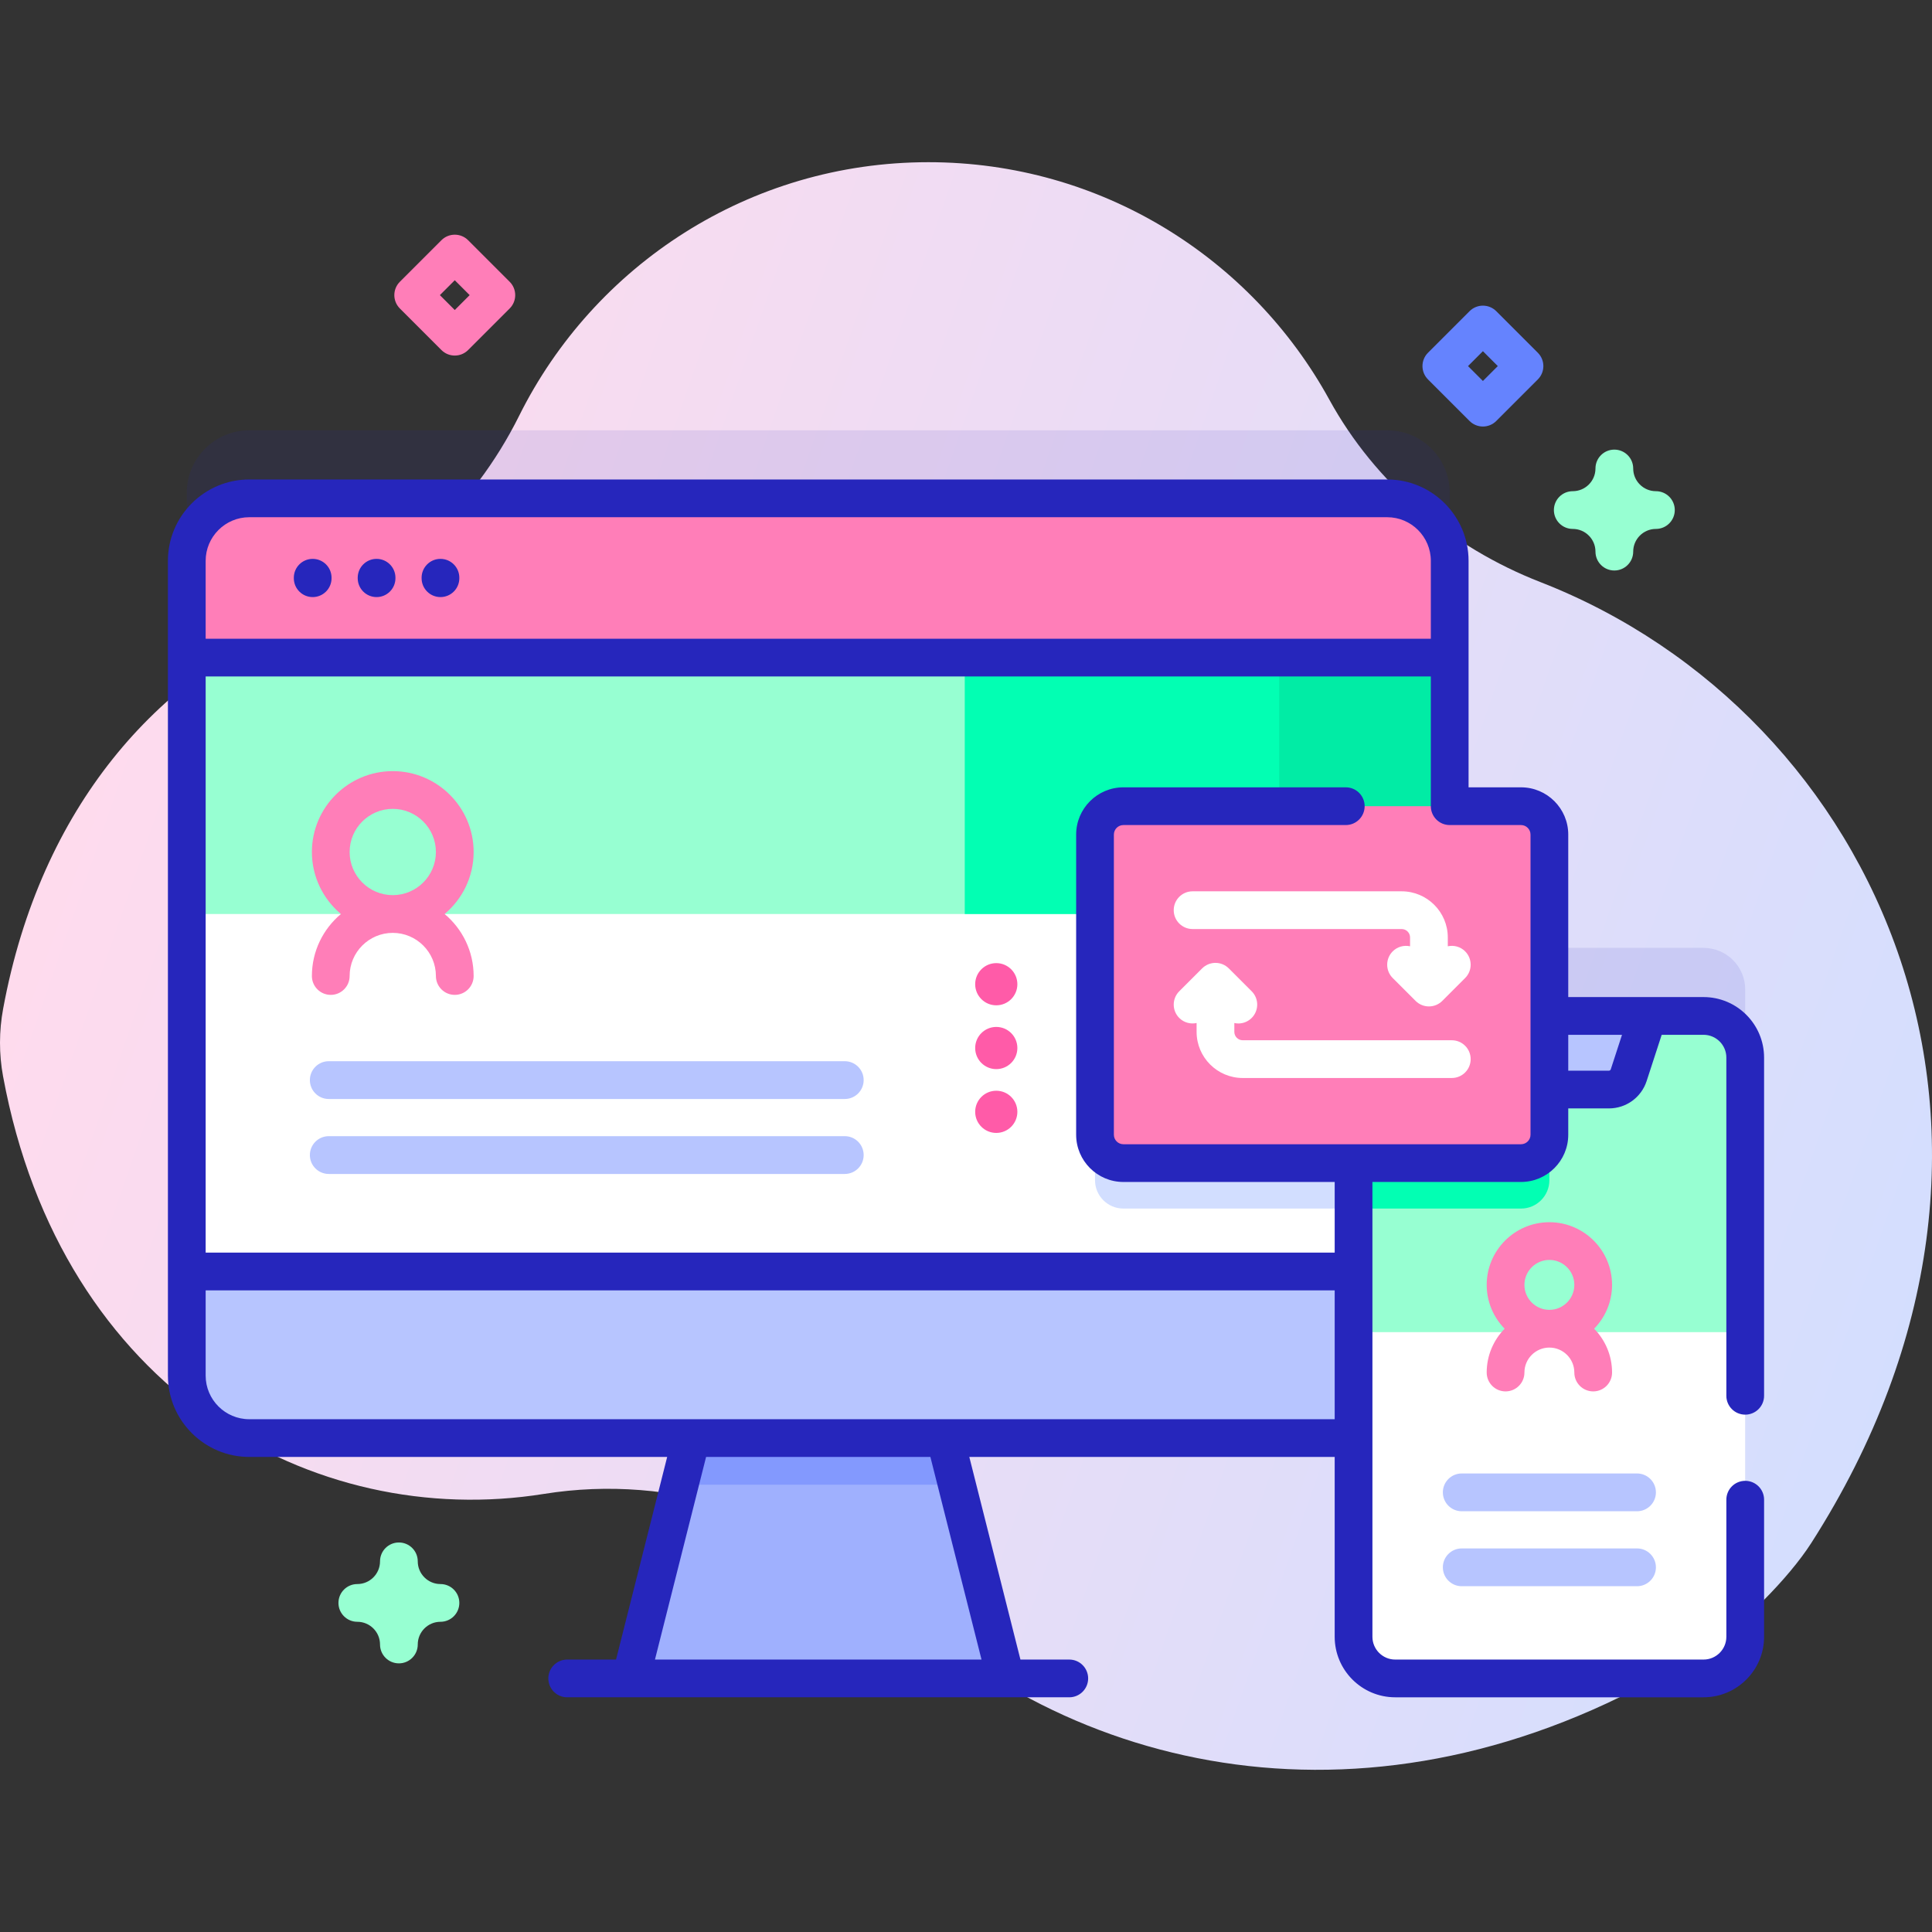 <svg xmlns="http://www.w3.org/2000/svg" xmlns:xlink="http://www.w3.org/1999/xlink" id="Capa_1" height="512" viewBox="0 0 512 512" width="512"><rect x="0" y="0" width="512" height="512" fill="#333333" stroke="none"/><linearGradient id="SVGID_1_" gradientUnits="userSpaceOnUse" x1=".856" x2="538.187" y1="156.147" y2="342.618"><stop offset=".049" stop-color="#ffdbed"></stop><stop offset=".999" stop-color="#d2deff"></stop></linearGradient><g><path d="m408.229 154.262c-23.697-9.236-43.717-26.089-55.961-48.381-20.59-37.487-60.43-62.898-106.221-62.898-47.53 0-88.646 27.377-108.477 67.219-12.146 24.401-32.814 43.56-58.09 53.761-37.349 15.074-68.703 49.524-78.653 103.382-1.092 5.91-1.108 11.986-.016 17.896 15.448 83.572 82.399 120.435 143.334 110.66 34.126-5.474 68.672 5.909 93.967 29.462 51.434 47.892 133.884 62.907 213.923 11.57 9.377-6.014 21.957-18.634 27.966-28.015 68.966-107.67 17.879-219.714-71.772-254.656z" fill="url(#SVGID_1_)"></path><path d="m120.519 94.228c-1.28 0-2.559-.488-3.536-1.464l-11.018-11.018c-1.953-1.953-1.953-5.119 0-7.071l11.018-11.018c1.953-1.952 5.118-1.952 7.071 0l11.018 11.018c1.953 1.953 1.953 5.119 0 7.071l-11.018 11.018c-.976.976-2.255 1.464-3.535 1.464zm-3.947-16.018 3.947 3.947 3.947-3.947-3.947-3.947z" fill="#ff7eb8"></path><path d="m392.987 113.034c-1.326 0-2.598-.527-3.535-1.464l-11.018-11.018c-1.953-1.953-1.953-5.119 0-7.071l11.018-11.018c.938-.938 2.209-1.464 3.535-1.464s2.598.527 3.535 1.464l11.019 11.017c.938.938 1.465 2.209 1.465 3.536s-.526 2.598-1.465 3.536l-11.019 11.018c-.937.937-2.208 1.464-3.535 1.464zm-3.946-16.018 3.946 3.947 3.947-3.947-3.947-3.947z" fill="#6583fe"></path><path d="m105.71 440.808c-2.761 0-5-2.239-5-5 0-3.318-2.7-6.018-6.018-6.018-2.761 0-5-2.239-5-5s2.239-5 5-5c3.318 0 6.018-2.7 6.018-6.018 0-2.761 2.239-5 5-5s5 2.239 5 5c0 3.318 2.7 6.018 6.018 6.018 2.761 0 5 2.239 5 5s-2.239 5-5 5c-3.318 0-6.018 2.7-6.018 6.018 0 2.761-2.238 5-5 5z" fill="#97ffd2"></path><path d="m427.816 151.188c-2.762 0-5-2.239-5-5 0-3.318-2.699-6.018-6.018-6.018-2.762 0-5-2.239-5-5s2.238-5 5-5c3.318 0 6.018-2.7 6.018-6.018 0-2.761 2.238-5 5-5s5 2.239 5 5c0 3.318 2.699 6.018 6.018 6.018 2.762 0 5 2.239 5 5s-2.238 5-5 5c-3.318 0-6.018 2.7-6.018 6.018 0 2.762-2.238 5-5 5z" fill="#97ffd2"></path><path d="m451.459 251.2h-67.274v-120.603c0-9.148-7.416-16.563-16.563-16.563h-301.558c-9.148 0-16.563 7.416-16.563 16.563v215.913c0 9.148 7.416 16.563 16.563 16.563h292.641v52.654c0 6.098 4.944 11.042 11.042 11.042h81.711c6.098 0 11.042-4.944 11.042-11.042v-153.485c.001-6.098-4.943-11.042-11.041-11.042z" fill="#2626bc" opacity=".1"></path><path d="m266.528 444.808h-99.372l12.952-51.344 6.921-27.424h59.627l6.921 27.424z" fill="#9fb0fe"></path><path d="m253.577 393.464h-73.469l6.921-27.424h59.627z" fill="#8399fe"></path><path d="m367.622 381.107h-301.558c-9.148 0-16.563-7.416-16.563-16.563v-215.913c0-9.148 7.416-16.563 16.563-16.563h301.558c9.148 0 16.563 7.416 16.563 16.563v215.913c0 9.148-7.416 16.563-16.563 16.563z" fill="#fff"></path><path d="m403.081 320.281h-105.37c-4.154 0-7.522-3.368-7.522-7.522v-64.542c0-4.154 3.368-7.522 7.522-7.522h105.37c4.154 0 7.522 3.368 7.522 7.522v64.542c0 4.155-3.367 7.522-7.522 7.522z" fill="#d2deff"></path><path d="m384.185 242.221v-93.59c0-9.148-7.416-16.563-16.563-16.563h-301.558c-9.148 0-16.563 7.416-16.563 16.563v93.59z" fill="#97ffd2"></path><path d="m367.622 132.068h-111.954v110.153h128.517v-93.59c0-9.148-7.416-16.563-16.563-16.563z" fill="#02ffb3"></path><path d="m367.622 132.068h-28.621v110.153h45.184v-93.59c0-9.148-7.416-16.563-16.563-16.563z" fill="#01eca5"></path><path d="m384.185 174.273v-25.642c0-9.148-7.416-16.563-16.563-16.563h-301.558c-9.147 0-16.563 7.416-16.563 16.563v25.642z" fill="#ff7eb8"></path><path d="m49.501 336.959v27.585c0 9.147 7.416 16.563 16.563 16.563h301.558c9.147 0 16.563-7.416 16.563-16.563v-27.585z" fill="#b7c5ff"></path><path d="m451.459 444.803h-81.711c-6.098 0-11.042-4.944-11.042-11.042v-153.485c0-6.098 4.944-11.042 11.042-11.042h81.711c6.098 0 11.042 4.944 11.042 11.042v153.485c0 6.098-4.944 11.042-11.042 11.042z" fill="#fff"></path><path d="m462.501 280.273v72.76h-103.8v-72.76c0-6.09 4.95-11.04 11.05-11.04h81.71c6.1 0 11.04 4.95 11.04 11.04z" fill="#97ffd2"></path><path d="m410.601 269.233v43.53c0 4.15-3.37 7.52-7.52 7.52h-44.38v-40.01c0-6.09 4.95-11.04 11.05-11.04z" fill="#02ffb3"></path><path d="m431.624 284.931 5.112-15.696h-52.265l5.112 15.696c.74 2.273 2.859 3.811 5.25 3.811h31.542c2.39 0 4.509-1.538 5.249-3.811z" fill="#b7c5ff"></path><path d="m403.081 308.236h-105.37c-4.154 0-7.522-3.368-7.522-7.522v-79.542c0-4.154 3.368-7.522 7.522-7.522h105.37c4.154 0 7.522 3.368 7.522 7.522v79.542c0 4.154-3.367 7.522-7.522 7.522z" fill="#ff7eb8"></path><g fill="#2626bc"><path d="m82.866 158.234c2.761 0 5-2.239 5-5v-.127c0-2.761-2.239-5-5-5s-5 2.239-5 5v.127c0 2.761 2.239 5 5 5z"></path><path d="m99.797 158.234c2.761 0 5-2.239 5-5v-.127c0-2.761-2.239-5-5-5s-5 2.239-5 5v.127c0 2.761 2.239 5 5 5z"></path><path d="m116.728 158.234c2.761 0 5-2.239 5-5v-.127c0-2.761-2.239-5-5-5s-5 2.239-5 5v.127c0 2.761 2.239 5 5 5z"></path><path d="m462.501 374.896c2.762 0 5-2.239 5-5v-89.62c0-8.846-7.196-16.042-16.042-16.042h-35.855v-43.063c0-6.905-5.617-12.522-12.522-12.522h-13.896v-60.019c0-11.89-9.673-21.563-21.563-21.563h-301.559c-11.89 0-21.563 9.673-21.563 21.563v215.913c0 11.89 9.673 21.563 21.563 21.563h110.744l-13.549 53.696h-12.944c-2.761 0-5 2.239-5 5s2.239 5 5 5h133.056c2.762 0 5-2.239 5-5s-2.238-5-5-5h-12.944l-13.549-53.696h96.828v47.654c0 8.846 7.196 16.042 16.042 16.042h81.711c8.846 0 16.042-7.196 16.042-16.042v-36.325c0-2.761-2.238-5-5-5s-5 2.239-5 5v36.325c0 3.332-2.71 6.042-6.042 6.042h-81.711c-3.332 0-6.042-2.71-6.042-6.042v-120.525h39.375c6.905 0 12.522-5.617 12.522-12.522v-6.971h10.771c4.568 0 8.589-2.919 10.003-7.263l3.988-12.245h11.093c3.332 0 6.042 2.71 6.042 6.042v89.62c.001 2.761 2.239 5 5.001 5zm-396.437-237.828h301.558c6.376 0 11.563 5.187 11.563 11.563v20.642h-324.684v-20.642c0-6.376 5.187-11.563 11.563-11.563zm194.05 302.735h-86.542l13.549-53.696h59.443zm-194.05-63.696c-6.376 0-11.563-5.187-11.563-11.563v-22.585h299.205v34.148zm339.54-75.394c0 1.391-1.132 2.522-2.522 2.522h-105.371c-1.391 0-2.521-1.131-2.521-2.522v-79.542c0-1.391 1.131-2.522 2.521-2.522h58.934c2.762 0 5-2.239 5-5s-2.238-5-5-5h-58.934c-6.904 0-12.521 5.617-12.521 12.522v79.542c0 6.905 5.617 12.522 12.521 12.522h55.995v18.724h-299.205v-152.687h324.684v34.377c0 2.761 2.238 5 5 5h18.896c1.391 0 2.522 1.131 2.522 2.522v79.542zm21.266-17.331c-.07.215-.27.36-.495.36h-10.771v-9.508h14.246z"></path></g><path d="m316.05 246.206h55.406c1.228 0 2.226.998 2.226 2.225v2.346c-1.606-.348-3.349.093-4.598 1.341-1.952 1.953-1.952 5.118.001 7.071l6.062 6.061c.938.938 2.209 1.464 3.535 1.464s2.598-.527 3.536-1.465l6.061-6.061c1.952-1.953 1.952-5.118-.001-7.071-1.248-1.248-2.99-1.689-4.596-1.341v-2.345c0-6.741-5.484-12.225-12.226-12.225h-55.406c-2.762 0-5 2.239-5 5s2.238 5 5 5z" fill="#fff"></path><path d="m384.742 275.679h-55.406c-1.227 0-2.225-.998-2.225-2.225v-2.345c.35.076.704.123 1.061.123 1.279 0 2.56-.488 3.535-1.464 1.953-1.953 1.953-5.118.001-7.071l-6.061-6.061c-.938-.938-2.21-1.465-3.536-1.465s-2.598.527-3.535 1.464l-6.062 6.061c-1.953 1.953-1.953 5.118-.001 7.071 1.249 1.249 2.992 1.69 4.598 1.342v2.345c0 6.741 5.484 12.225 12.225 12.225h55.406c2.762 0 5-2.239 5-5s-2.238-5-5-5z" fill="#fff"></path><g fill="#b7c5ff"><path d="m223.871 291.246h-136.742c-2.766 0-5.008-2.242-5.008-5.008s2.242-5.008 5.008-5.008h136.742c2.766 0 5.008 2.242 5.008 5.008s-2.242 5.008-5.008 5.008z"></path><path d="m223.871 311.112h-136.742c-2.766 0-5.008-2.242-5.008-5.008s2.242-5.008 5.008-5.008h136.742c2.766 0 5.008 2.242 5.008 5.008s-2.242 5.008-5.008 5.008z"></path><path d="m433.826 400.499h-46.446c-2.766 0-5.008-2.242-5.008-5.008s2.242-5.008 5.008-5.008h46.446c2.766 0 5.008 2.242 5.008 5.008s-2.242 5.008-5.008 5.008z"></path><path d="m433.826 420.365h-46.446c-2.766 0-5.008-2.242-5.008-5.008s2.242-5.008 5.008-5.008h46.446c2.766 0 5.008 2.242 5.008 5.008s-2.242 5.008-5.008 5.008z"></path></g><path d="m117.822 242.221c4.699-3.935 7.697-9.838 7.697-16.432 0-11.817-9.614-21.432-21.432-21.432s-21.432 9.614-21.432 21.432c0 6.594 2.998 12.498 7.697 16.432-4.699 3.935-7.697 9.838-7.697 16.432 0 2.761 2.239 5 5 5s5-2.239 5-5c0-6.304 5.128-11.432 11.432-11.432s11.432 5.128 11.432 11.432c0 2.761 2.239 5 5 5s5-2.239 5-5c0-6.594-2.998-12.497-7.697-16.432zm-25.167-16.432c0-6.303 5.128-11.432 11.432-11.432s11.432 5.128 11.432 11.432-5.128 11.432-11.432 11.432-11.432-5.128-11.432-11.432z" fill="#ff7eb8"></path><path d="m427.214 340.509c0-9.161-7.453-16.613-16.613-16.613s-16.613 7.453-16.613 16.613c0 4.518 1.818 8.615 4.755 11.613-2.936 2.998-4.755 7.095-4.755 11.613 0 2.761 2.238 5 5 5s5-2.239 5-5c0-3.646 2.967-6.613 6.613-6.613s6.613 2.967 6.613 6.613c0 2.761 2.238 5 5 5s5-2.239 5-5c0-4.518-1.818-8.615-4.755-11.613 2.937-2.997 4.755-7.095 4.755-11.613zm-16.613-6.613c3.646 0 6.613 2.967 6.613 6.613s-2.967 6.613-6.613 6.613-6.613-2.967-6.613-6.613 2.966-6.613 6.613-6.613z" fill="#ff7eb8"></path><circle cx="264.023" cy="294.647" fill="#ff5ba8" r="5.59"></circle><circle cx="264.023" cy="277.737" fill="#ff5ba8" r="5.59"></circle><path d="m264.023 255.237c3.087 0 5.59 2.503 5.59 5.59s-2.503 5.59-5.59 5.59-5.59-2.503-5.59-5.59 2.503-5.59 5.59-5.59z" fill="#ff5ba8"></path></g></svg>